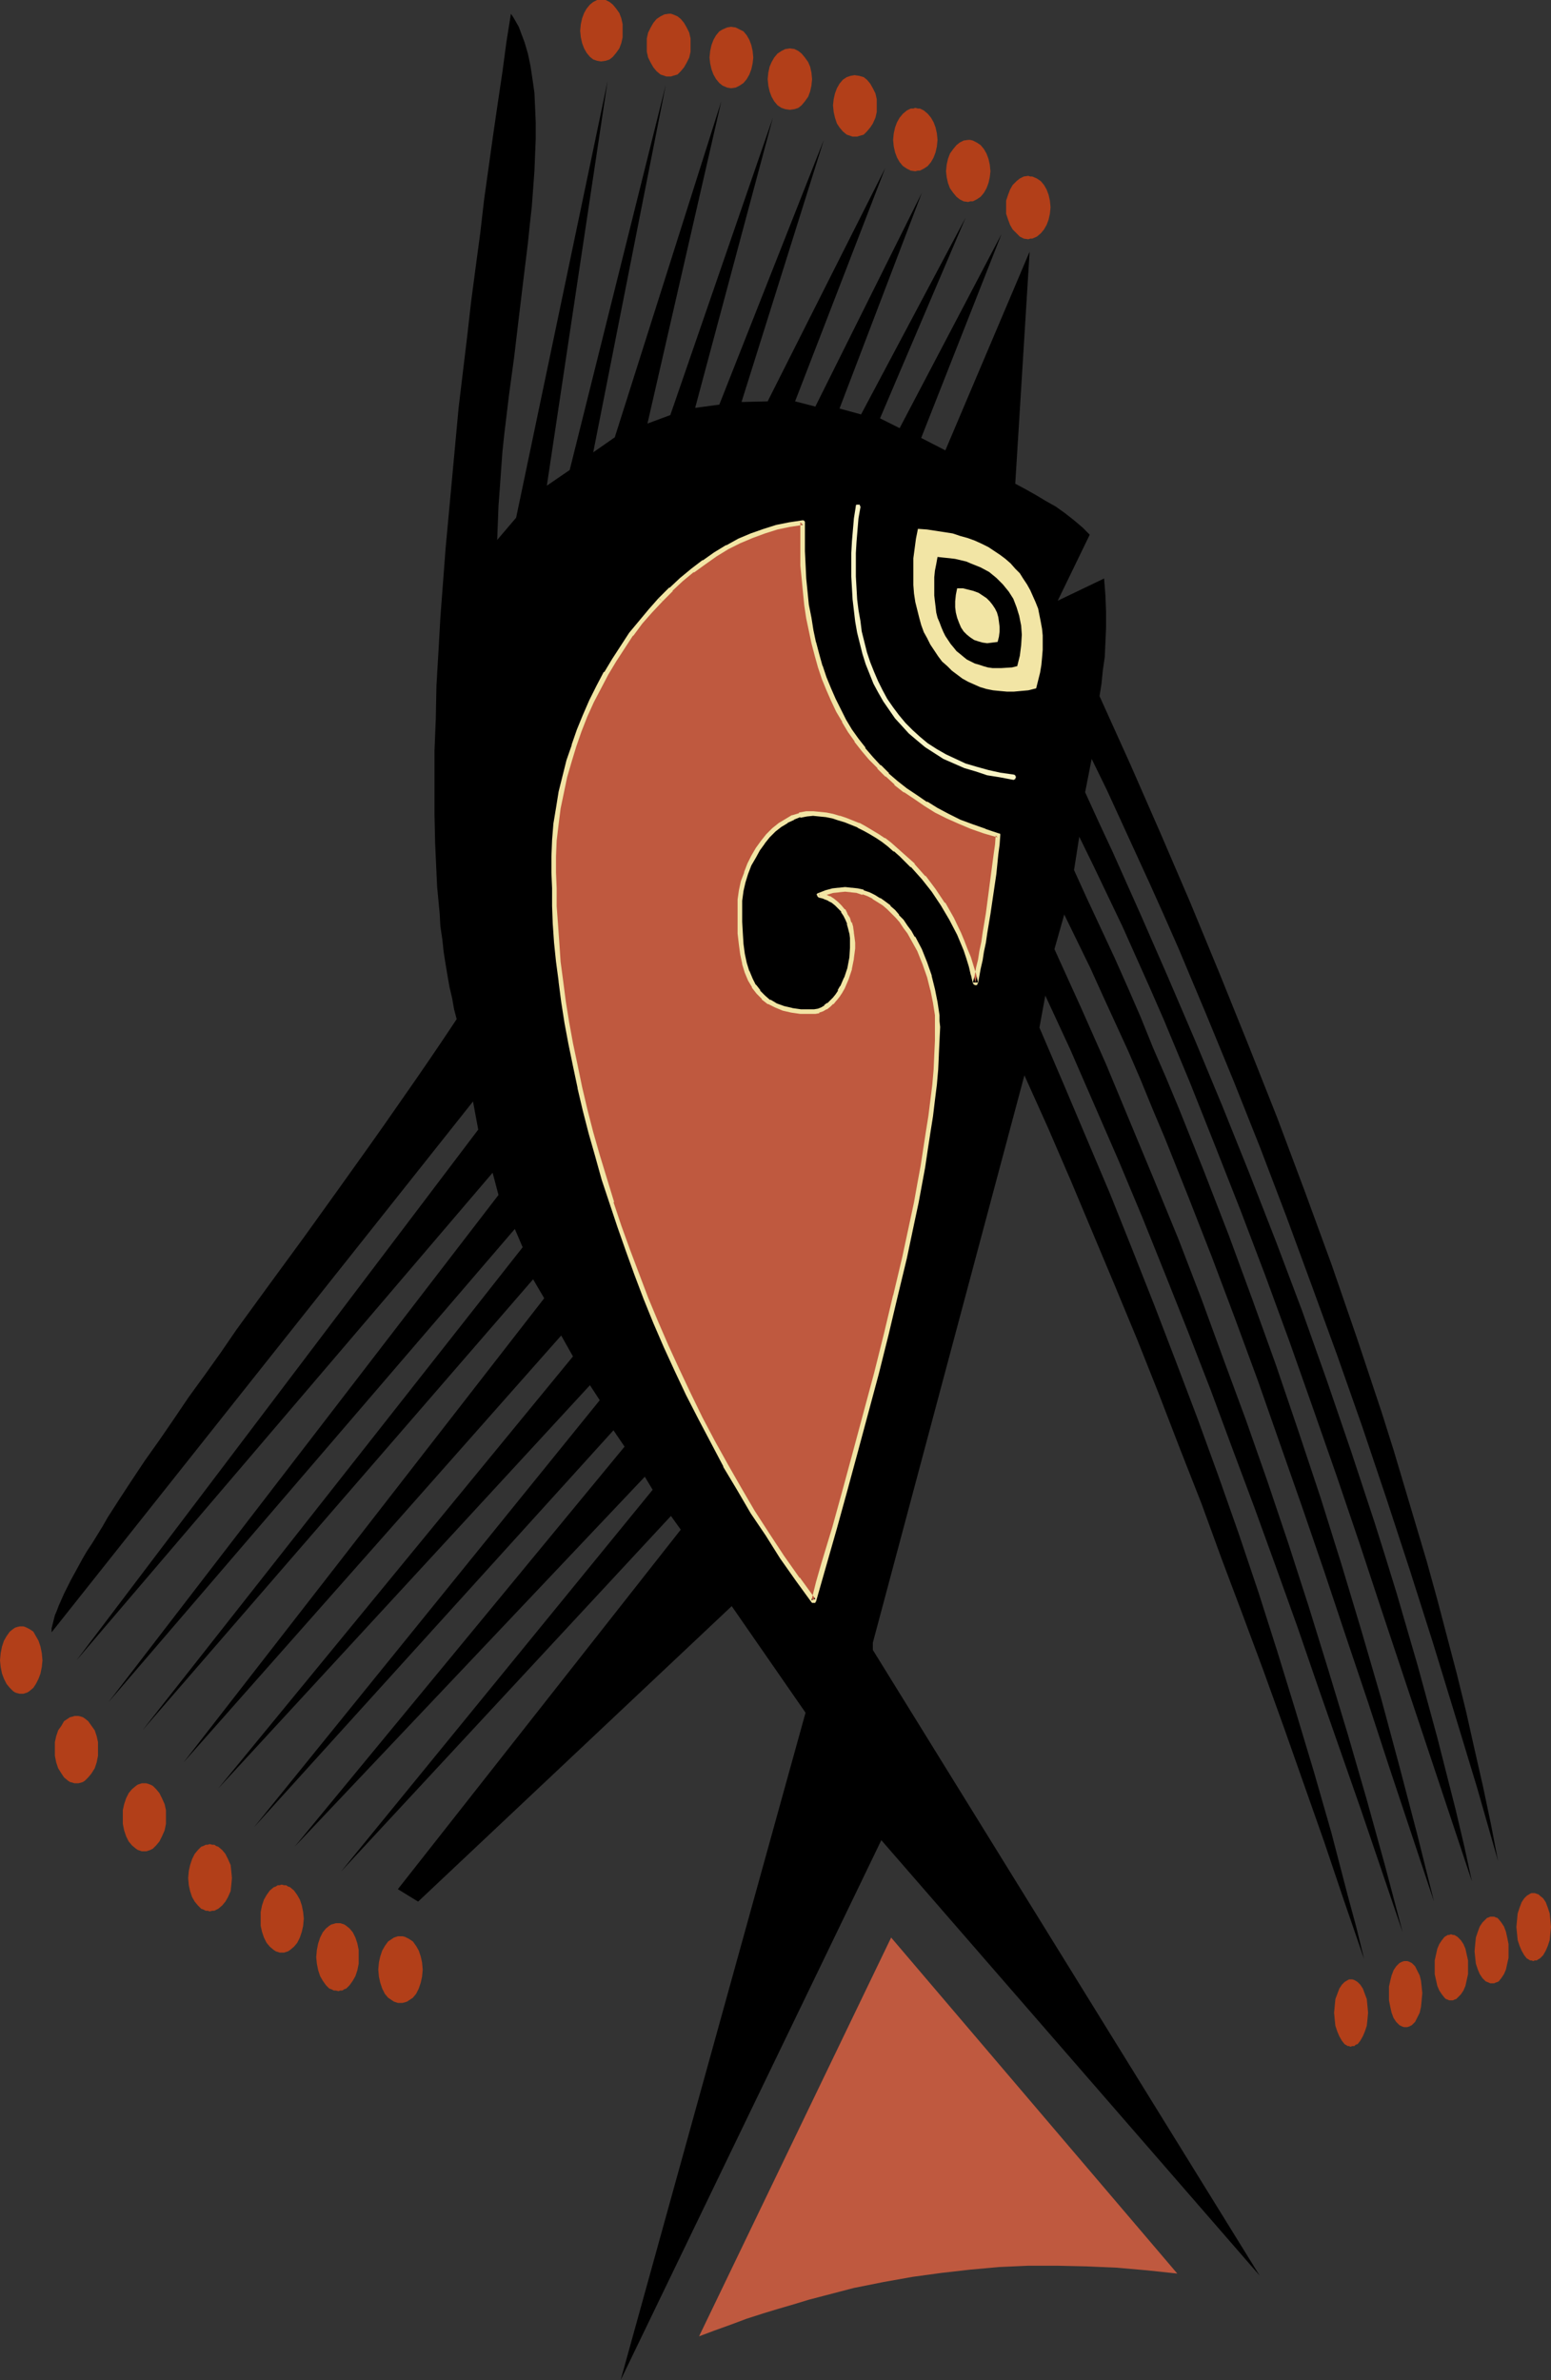 <?xml version="1.0" encoding="UTF-8" standalone="no"?>
<svg
   version="1.0"
   width="101.474mm"
   height="155.668mm"
   id="svg29"
   sodipodi:docname="Design 05.wmf"
   xmlns:inkscape="http://www.inkscape.org/namespaces/inkscape"
   xmlns:sodipodi="http://sodipodi.sourceforge.net/DTD/sodipodi-0.dtd"
   xmlns="http://www.w3.org/2000/svg"
   xmlns:svg="http://www.w3.org/2000/svg">
  <rect width="100%" height="100%" fill="#333333" stroke="none"/>
  <sodipodi:namedview
     id="namedview29"
     pagecolor="#ffffff"
     bordercolor="#000000"
     borderopacity="0.25"
     inkscape:showpageshadow="2"
     inkscape:pageopacity="0.0"
     inkscape:pagecheckerboard="0"
     inkscape:deskcolor="#d1d1d1"
     inkscape:document-units="mm" />
  <defs
     id="defs1">
    <pattern
       id="WMFhbasepattern"
       patternUnits="userSpaceOnUse"
       width="6"
       height="6"
       x="0"
       y="0" />
  </defs>
  <path
     style="fill:#000000;fill-opacity:1;fill-rule:evenodd;stroke:none"
     d="m 112.925,251.921 -3.231,4.848 -3.393,5.009 -3.554,5.171 -3.716,5.332 -3.716,5.333 -3.877,5.494 -4.039,5.656 -4.039,5.656 -8.239,11.473 -8.401,11.473 -8.239,11.311 -3.877,5.656 -4.039,5.656 -3.877,5.333 -3.716,5.494 -3.554,5.171 -3.554,5.009 -3.231,4.848 -3.069,4.686 -2.908,4.525 -1.292,2.262 -2.585,4.201 -1.292,1.939 -1.131,1.939 -1.939,3.555 -0.969,1.778 -0.808,1.616 -0.808,1.616 -0.646,1.454 -0.646,1.454 -0.485,1.293 -0.485,1.131 -0.323,1.293 -0.485,1.939 v 0.97 l 104.201,-131.212 1.292,6.948 -99.355,131.212 102.909,-120.547 1.454,5.494 -96.447,125.395 100.485,-116.992 1.939,4.525 -94.023,119.416 96.608,-111.498 2.746,4.686 -89.177,114.73 93.377,-105.519 2.908,5.171 -87.723,106.812 91.923,-99.702 2.423,3.717 -85.461,105.519 88.854,-98.086 2.746,4.04 -81.584,98.894 86.592,-91.461 1.939,3.232 -77.06,94.369 81.584,-87.906 2.423,3.393 -69.952,88.875 5.008,3.07 77.545,-73.039 18.255,26.339 -45.719,164.985 64.459,-133.474 93.539,107.62 -95.639,-154.643 v -1.778 l 37.48,-140.261 5.816,12.927 5.654,13.089 5.493,13.089 5.493,13.089 5.493,13.25 5.331,13.412 5.17,13.412 5.331,13.574 5.008,13.735 5.17,13.735 5.17,13.897 5.008,13.897 5.008,14.22 5.008,14.22 4.847,14.382 5.008,14.543 -1.939,-7.918 -2.1,-7.756 -4.039,-15.513 -4.362,-15.19 -4.523,-15.028 -4.523,-14.705 -4.685,-14.705 -4.847,-14.382 -5.008,-14.22 -5.17,-14.22 -5.331,-14.058 -5.331,-13.897 -5.493,-13.897 -5.493,-13.735 -5.816,-13.735 -5.816,-13.735 -5.816,-13.574 1.454,-7.918 6.139,13.25 5.977,13.735 5.977,13.735 5.816,13.897 5.654,14.058 5.654,14.22 5.654,14.543 5.331,14.382 5.493,14.705 5.331,14.705 5.331,14.866 5.17,15.028 10.501,30.056 10.339,30.379 -4.362,-16.482 -4.523,-16.321 -4.685,-16.159 -4.847,-15.998 -4.847,-15.674 -5.008,-15.513 -5.17,-15.351 -5.331,-15.19 -5.493,-14.866 -5.493,-15.028 -5.654,-14.705 -5.977,-14.543 -5.977,-14.382 -5.977,-14.382 -6.301,-14.22 -6.462,-14.22 2.423,-8.564 3.231,6.625 3.231,6.625 3.069,6.787 6.301,13.735 3.069,7.11 2.908,7.11 3.069,7.272 2.908,7.272 2.908,7.272 5.816,14.866 5.654,15.028 5.654,15.351 5.493,15.674 5.493,15.674 5.493,15.998 5.331,15.998 5.493,16.321 5.331,16.321 5.493,16.482 5.493,16.482 -4.2,-16.805 -4.362,-16.644 -4.523,-16.805 -4.847,-16.644 -5.008,-16.644 -5.17,-16.482 -5.493,-16.482 -5.493,-16.159 -5.816,-16.159 -5.816,-15.836 -6.139,-15.836 -6.139,-15.351 -3.231,-7.756 -3.231,-7.433 -3.069,-7.595 -3.231,-7.433 -3.231,-7.272 -3.393,-7.272 -3.393,-7.272 -3.231,-7.11 1.292,-8.241 3.554,7.272 3.554,7.433 3.554,7.433 3.393,7.595 3.393,7.595 3.393,7.756 6.462,15.513 6.301,15.836 6.301,15.998 6.139,16.159 5.977,16.321 5.816,16.482 5.816,16.644 5.654,16.644 5.493,16.644 11.147,33.449 11.147,33.449 -1.939,-8.888 -2.1,-8.888 -2.262,-8.888 -2.262,-8.888 -2.423,-8.888 -2.423,-8.888 -2.585,-8.888 -2.585,-8.888 -2.746,-8.888 -2.746,-8.726 -5.816,-17.613 -5.977,-17.452 -6.139,-17.29 -6.462,-17.129 -6.624,-16.967 -6.624,-16.482 -6.785,-16.321 -3.393,-7.918 -3.393,-7.918 -3.393,-7.756 -3.393,-7.756 -3.393,-7.595 -3.393,-7.595 -3.393,-7.272 -3.393,-7.433 1.616,-8.241 3.716,7.595 3.554,7.756 3.554,7.756 3.554,7.756 3.554,7.918 3.554,8.08 3.393,8.08 3.393,8.08 6.785,16.482 6.624,16.644 6.462,16.967 6.301,17.129 6.301,17.29 6.139,17.452 5.977,17.775 5.816,17.775 5.654,17.775 5.493,17.937 5.493,18.098 5.17,18.098 -1.777,-9.211 -1.939,-9.211 -2.1,-9.211 -2.1,-9.372 -2.262,-9.211 -2.423,-9.211 -2.423,-9.211 -2.585,-9.372 -2.746,-9.211 -2.746,-9.211 -2.746,-9.211 -2.908,-9.211 -3.069,-9.211 -3.069,-9.211 -6.301,-18.26 -6.624,-18.098 -6.785,-18.098 -7.108,-17.937 -7.108,-17.613 -7.27,-17.613 -7.431,-17.29 -7.431,-16.967 -7.593,-16.805 0.485,-3.07 0.323,-3.232 0.485,-3.393 0.162,-3.555 0.162,-3.717 v -3.878 l -0.162,-4.04 -0.323,-4.201 -11.47,5.494 7.916,-16.321 -1.777,-1.778 -2.1,-1.778 -2.262,-1.778 -2.262,-1.616 -2.585,-1.454 -2.423,-1.454 -2.585,-1.454 -2.423,-1.293 3.554,-57.365 -20.84,49.124 -5.977,-3.07 19.871,-50.416 -25.202,47.993 -4.847,-2.424 21.163,-49.608 -25.848,48.639 -5.331,-1.454 20.356,-53.325 -26.333,52.84 -5.008,-1.293 22.294,-57.688 -29.079,57.688 -6.462,0.162 20.356,-64.798 -25.848,65.444 -5.977,0.808 19.225,-71.746 -25.364,73.524 -5.654,2.101 18.255,-79.664 -26.333,83.058 -5.331,3.717 17.932,-90.814 -23.748,95.177 -5.654,3.878 15.024,-100.025 -22.617,107.943 -4.685,5.494 0.162,-4.201 0.162,-4.201 0.323,-4.363 0.323,-4.525 0.323,-4.525 0.485,-4.525 1.131,-9.372 1.292,-9.534 1.131,-9.534 1.131,-9.372 1.131,-9.211 0.485,-4.686 0.485,-4.363 0.323,-4.363 0.323,-4.363 0.162,-4.04 0.162,-4.04 V 30.379 l -0.162,-3.878 -0.162,-3.555 -0.485,-3.393 -0.485,-3.232 -0.646,-3.07 -0.808,-2.747 -0.969,-2.585 -0.485,-1.293 -1.292,-2.262 -0.646,-0.97 -1.131,7.11 -0.969,7.272 -1.131,7.595 -1.131,7.756 -1.131,8.08 -1.131,8.08 -0.969,8.403 -1.131,8.403 -1.131,8.564 -0.969,8.564 -2.1,17.452 -1.616,17.452 -0.808,8.726 -0.808,8.726 -0.646,8.564 -0.646,8.564 -0.485,8.564 -0.485,8.241 -0.162,8.241 -0.323,7.918 v 7.918 7.595 l 0.162,7.272 0.162,3.555 0.162,3.555 0.162,3.555 0.323,3.393 0.323,3.393 0.162,3.07 0.485,3.232 0.323,3.07 0.485,3.07 0.485,2.909 0.485,2.747 0.646,2.747 0.485,2.747 z"
     id="path1" />
  <path
     style="fill:#bf593f;fill-opacity:1;fill-rule:evenodd;stroke:none"
     d="m 220.357,478.956 -47.496,98.571 v 0 l 3.877,-1.454 4.039,-1.454 3.877,-1.454 4.039,-1.293 3.716,-1.131 3.877,-1.131 3.716,-1.131 3.716,-0.97 7.431,-1.939 7.27,-1.454 7.27,-1.293 7.108,-0.97 7.108,-0.808 7.108,-0.646 7.27,-0.323 h 7.108 l 7.27,0.162 7.431,0.323 7.431,0.646 7.593,0.808 z"
     id="path2" />
  <path
     style="fill:#bf593f;fill-opacity:1;fill-rule:evenodd;stroke:none"
     d="m 202.586,221.218 1.292,0.323 1.131,0.485 0.969,0.646 0.969,0.808 0.808,0.808 0.646,0.808 0.646,0.97 0.485,0.97 0.485,1.131 0.323,1.131 0.162,1.293 0.162,1.293 0.162,1.131 v 1.293 l -0.162,2.585 -0.646,2.585 -0.646,2.424 -1.131,2.101 -0.485,1.131 -0.646,0.97 -0.646,0.808 -0.808,0.808 -0.646,0.646 -0.808,0.646 -0.969,0.485 -0.808,0.323 -0.969,0.323 h -0.808 -1.292 l -1.292,-0.162 h -1.131 l -1.131,-0.162 -2.1,-0.646 -1.939,-0.646 -1.616,-0.808 -1.454,-1.131 -1.131,-1.293 -1.131,-1.454 -0.969,-1.778 -0.646,-1.778 -0.646,-2.101 -0.485,-2.262 -0.323,-2.424 -0.323,-2.747 -0.162,-2.909 v -3.07 l 0.162,-2.262 0.323,-2.262 0.485,-2.262 0.646,-2.101 0.808,-2.101 0.969,-2.101 1.131,-1.778 1.292,-1.778 1.292,-1.454 1.454,-1.454 1.454,-1.293 1.616,-0.97 1.616,-0.808 1.616,-0.646 1.616,-0.323 1.777,-0.162 1.616,0.162 1.616,0.323 1.454,0.323 1.616,0.323 1.616,0.646 1.616,0.646 1.616,0.646 1.454,0.808 1.616,0.808 1.616,0.97 1.454,0.97 1.616,1.131 1.454,1.293 1.292,1.131 2.908,2.747 2.746,2.909 2.423,3.232 2.262,3.393 2.1,3.555 1.939,3.878 0.808,1.939 0.808,1.939 0.646,1.939 0.646,2.101 0.646,2.101 0.485,1.939 0.323,-1.616 0.485,-1.939 0.323,-2.101 0.485,-2.101 0.323,-2.101 0.485,-2.424 0.808,-4.686 1.292,-10.019 0.646,-4.686 0.162,-2.424 0.323,-2.262 -3.393,-1.131 -3.231,-1.131 -3.069,-1.131 -2.908,-1.454 -2.746,-1.454 -2.585,-1.454 -2.585,-1.778 -2.423,-1.616 -2.423,-1.778 -2.1,-2.101 -2.1,-1.939 -1.939,-2.101 -1.777,-2.262 -1.777,-2.262 -1.616,-2.262 -1.454,-2.424 -1.454,-2.585 -1.292,-2.585 -1.131,-2.747 -0.969,-2.747 -0.969,-2.747 -0.969,-2.909 -0.646,-3.07 -0.808,-2.909 -0.485,-3.232 -0.485,-3.232 -0.485,-3.07 -0.323,-3.393 -0.162,-3.393 -0.162,-3.393 v -3.555 -3.555 l -3.069,0.485 -3.231,0.808 -3.069,0.808 -3.069,1.131 -3.069,1.454 -3.069,1.454 -2.908,1.778 -2.746,1.939 -2.908,2.101 -2.746,2.262 -2.585,2.424 -2.585,2.585 -2.585,2.585 -2.262,2.909 -2.423,2.909 -2.1,3.232 -2.1,3.232 -1.939,3.232 -1.939,3.393 -1.777,3.555 -1.616,3.555 -1.454,3.717 -1.292,3.717 -1.131,3.717 -0.969,3.878 -0.969,3.878 -0.646,3.878 -0.646,4.04 -0.323,3.878 -0.323,4.04 v 4.04 l 0.162,3.878 0.162,4.363 0.162,4.363 0.323,4.686 0.485,4.686 0.485,4.848 0.808,5.009 0.808,5.171 0.969,5.333 0.969,5.332 1.131,5.494 1.454,5.494 1.454,5.656 1.454,5.656 1.777,5.817 1.777,5.817 1.939,5.817 2.1,5.817 2.262,5.979 2.262,5.979 2.423,5.979 2.585,5.979 2.585,5.817 2.908,5.979 2.908,5.979 3.069,5.817 3.231,5.817 3.231,5.656 3.393,5.817 3.716,5.494 3.554,5.656 3.877,5.494 3.877,5.333 1.292,-4.525 1.292,-4.525 2.585,-9.049 2.585,-9.372 2.746,-9.534 5.008,-19.229 2.585,-9.695 2.262,-9.534 2.1,-9.372 2.1,-9.211 0.808,-4.525 0.969,-4.363 0.808,-4.363 0.646,-4.363 0.646,-4.04 0.485,-4.201 0.646,-3.878 0.323,-3.878 0.323,-3.717 0.323,-3.717 0.162,-3.393 v -3.393 -1.454 l -0.162,-1.454 -0.323,-3.07 -0.646,-3.232 -0.969,-3.232 -0.969,-3.393 -1.454,-3.07 -1.616,-3.07 -0.808,-1.454 -0.969,-1.293 -0.969,-1.454 -0.969,-1.131 -1.131,-1.131 -1.131,-1.131 -1.131,-0.97 -1.292,-0.808 -1.292,-0.808 -1.292,-0.646 -1.292,-0.485 -1.454,-0.323 -1.454,-0.323 h -1.454 -1.616 l -1.616,0.323 -1.616,0.323 z"
     id="path3" />
  <path
     style="fill:#f2e5a5;fill-opacity:1;fill-rule:evenodd;stroke:none"
     d="m 202.425,220.733 h -0.162 l -0.162,0.162 -0.162,0.162 v 0.162 l 0.162,0.162 v 0.162 l 0.162,0.162 0.162,0.162 1.292,0.323 h -0.162 l 1.292,0.485 h -0.162 l 0.969,0.485 v 0 l 0.808,0.646 v 0 l 0.808,0.808 v 0 l 0.808,0.808 h -0.162 l 0.646,0.97 v 0 l 0.485,0.97 v 0 l 0.485,1.131 -0.162,-0.162 0.323,1.131 v 0 l 0.323,1.293 v -0.162 l 0.162,1.293 v 1.293 -0.162 1.293 0 l -0.162,2.585 v -0.162 l -0.485,2.585 v 0 l -0.808,2.424 v -0.162 l -0.969,2.262 v -0.162 l -0.646,1.131 h 0.162 l -0.646,0.97 -0.646,0.808 v 0 l -0.646,0.646 v 0 l -0.808,0.808 v -0.162 l -0.808,0.646 h 0.162 l -0.808,0.485 v 0 l -0.808,0.323 v 0 l -0.969,0.162 h 0.162 -0.969 0.162 -1.292 v 0 h -1.292 l -1.131,-0.162 v 0 l -1.131,-0.162 h 0.162 l -2.1,-0.485 v 0 l -1.777,-0.646 v 0 l -1.616,-0.97 v 0.162 l -1.292,-1.131 v 0 l -1.292,-1.293 h 0.162 l -1.131,-1.454 v 0.162 l -0.808,-1.616 v 0 l -0.808,-1.939 v 0.162 l -0.646,-2.101 v 0 l -0.485,-2.262 v 0 l -0.323,-2.424 -0.162,-2.585 v 0 l -0.162,-2.909 v -3.07 0.162 -2.424 0.162 l 0.323,-2.424 0.485,-2.101 v 0 l 0.646,-2.101 v 0 l 0.808,-2.101 v 0 l 1.131,-1.939 0.969,-1.778 v 0 l 1.292,-1.778 -0.162,0.162 1.292,-1.616 v 0 l 1.454,-1.454 v 0 l 1.454,-1.131 v 0 l 1.616,-0.97 h -0.162 l 1.777,-0.808 h -0.162 l 1.616,-0.646 v 0.162 l 1.616,-0.323 v 0 l 1.616,-0.162 h -0.162 l 1.616,0.162 1.616,0.162 v 0 l 1.616,0.323 v 0 l 1.454,0.485 v 0 l 1.616,0.485 1.616,0.646 1.616,0.646 h -0.162 l 1.616,0.808 1.454,0.808 v 0 l 1.616,0.97 1.454,0.97 v 0 l 1.454,1.131 1.454,1.293 v -0.162 l 1.454,1.293 v 0 l 2.746,2.747 v -0.162 l 2.746,3.07 v 0 l 2.423,3.07 v 0 l 2.262,3.393 v 0 l 2.1,3.555 v 0 l 1.939,3.717 v 0 l 0.808,1.939 0.808,1.939 0.646,1.939 v 0 l 0.646,2.101 0.485,2.101 v -0.162 l 0.485,2.101 0.162,0.162 v 0.162 h 0.162 l 0.162,0.162 h 0.323 0.162 l 0.162,-0.162 v -0.162 l 0.162,-0.162 v 0 l 0.323,-1.778 0.323,-1.778 0.485,-2.101 0.323,-2.101 0.485,-2.262 0.323,-2.262 0.808,-4.848 1.454,-9.857 v 0 l 0.485,-4.848 0.323,-2.424 0.162,-2.262 v -0.162 -0.162 l -0.162,-0.162 h -0.162 v 0 l -3.393,-1.131 h 0.162 l -3.231,-1.131 -3.069,-1.131 v 0 l -2.908,-1.454 -2.746,-1.454 v 0 l -2.585,-1.616 v 0.162 l -2.585,-1.778 -2.423,-1.616 v 0 l -2.262,-1.778 v 0 l -2.262,-1.939 h 0.162 l -2.1,-2.101 v 0.162 l -1.939,-2.101 -1.939,-2.262 h 0.162 l -1.777,-2.262 v 0 l -1.616,-2.262 -1.454,-2.424 v 0 l -1.292,-2.585 -1.292,-2.585 v 0 l -1.131,-2.585 -1.131,-2.747 -0.969,-2.909 v 0.162 l -0.808,-2.909 -0.808,-3.07 v 0.162 l -0.646,-3.07 -0.485,-3.07 -0.646,-3.232 v 0 l -0.323,-3.232 -0.323,-3.232 -0.162,-3.393 v 0 l -0.162,-3.393 v -3.555 -3.555 -0.162 0 l -0.162,-0.162 -0.162,-0.162 h -0.162 -0.162 l -3.231,0.485 -3.231,0.646 v 0 l -3.069,0.97 v 0 l -3.231,1.131 v 0 l -3.07,1.293 -2.908,1.616 h -0.162 l -2.908,1.778 -2.746,1.939 h -0.162 l -2.746,2.101 v 0 l -2.746,2.262 -2.585,2.424 h -0.162 l -2.585,2.585 0.969,0.808 v 0 l 2.585,-2.585 h -0.162 l 2.585,-2.424 2.746,-2.262 v 0.162 l 2.908,-2.101 v 0 l 2.746,-1.939 2.908,-1.778 v 0 l 2.908,-1.454 3.069,-1.293 v 0 l 3.069,-1.131 v 0 l 3.069,-0.97 v 0 l 3.069,-0.646 3.231,-0.485 -0.646,-0.646 v 3.555 3.555 3.393 0.162 l 0.323,3.232 0.323,3.393 0.323,3.232 v 0 l 0.485,3.232 0.646,3.07 0.646,3.07 v 0 l 0.808,3.07 0.808,2.909 v 0 l 0.969,2.909 1.131,2.747 1.131,2.585 v 0 l 1.292,2.747 1.454,2.424 v 0.162 l 1.454,2.424 1.616,2.262 v 0.162 l 1.777,2.262 v 0 l 1.777,2.101 2.1,2.101 v 0.162 l 1.939,1.939 h 0.162 l 2.1,1.939 v 0.162 l 2.262,1.778 h 0.162 l 2.423,1.616 2.585,1.778 v 0 l 2.585,1.616 v 0 l 2.908,1.454 2.908,1.293 v 0 l 3.069,1.293 3.231,1.131 v 0 l 3.393,0.97 -0.485,-0.485 -0.162,2.262 -0.323,2.262 -0.646,4.848 v 0 l -1.292,9.857 -0.808,4.848 -0.323,2.262 -0.485,2.262 -0.323,2.101 -0.485,1.939 -0.323,1.939 -0.485,1.778 h 1.292 l -0.485,-2.101 v 0 l -0.646,-2.101 -0.646,-2.101 v 0 l -0.808,-1.939 -0.808,-2.101 -0.808,-1.939 v 0 l -1.777,-3.717 v 0 l -2.1,-3.717 h -0.162 l -2.262,-3.393 v 0 l -2.423,-3.232 h -0.162 l -2.585,-2.909 v -0.162 l -2.908,-2.585 v 0 l -1.454,-1.293 v 0 l -1.454,-1.293 -1.454,-1.131 h -0.162 l -1.454,-0.97 -1.616,-0.97 v 0 l -1.616,-0.97 -1.454,-0.808 h -0.162 l -1.616,-0.646 -1.616,-0.646 -1.454,-0.485 h -0.162 l -1.616,-0.485 v 0 l -1.616,-0.323 v 0 l -1.616,-0.162 -1.616,-0.162 h -0.162 -1.616 v 0 l -1.777,0.323 v 0.162 l -1.616,0.485 h -0.162 l -1.616,0.97 v 0 l -1.616,0.97 v 0 l -1.616,1.293 v 0 l -1.454,1.454 v 0 l -1.292,1.616 v 0 l -1.292,1.778 v 0 l -1.131,1.939 -0.969,1.939 v 0 l -0.808,2.101 v 0.162 l -0.808,2.101 v 0 l -0.485,2.262 -0.323,2.262 v 0.162 2.262 0 3.07 2.909 0 l 0.323,2.747 0.323,2.424 v 0 l 0.485,2.262 v 0.162 l 0.646,2.101 v 0 l 0.808,1.939 v 0 l 0.969,1.616 v 0.162 l 1.131,1.454 v 0 l 1.292,1.293 v 0.162 l 1.454,1.131 h 0.162 l 1.616,0.808 v 0 l 1.939,0.808 v 0 l 2.1,0.485 v 0 l 1.131,0.162 v 0 l 1.131,0.162 h 1.292 0.162 1.292 v 0 h 0.969 v 0 l 0.969,-0.162 v -0.162 l 0.969,-0.323 v 0 l 0.808,-0.485 h 0.162 l 0.808,-0.646 v 0 l 0.646,-0.646 h 0.162 l 0.646,-0.808 0.162,-0.162 0.646,-0.808 0.646,-0.97 v 0 l 0.646,-1.131 v 0 l 0.969,-2.262 v 0 l 0.808,-2.424 v -0.162 l 0.485,-2.424 v -0.162 l 0.323,-2.424 v -0.162 -1.293 0 l -0.162,-1.293 -0.162,-1.131 v -0.162 l -0.162,-1.131 v -0.162 l -0.323,-1.131 h -0.162 l -0.323,-1.131 v 0 l -0.646,-0.97 v -0.162 l -0.485,-0.97 h -0.162 l -0.808,-0.97 v 0 l -0.808,-0.808 v 0 l -0.969,-0.808 v 0 l -0.969,-0.646 h -0.162 l -1.131,-0.485 v 0 l -1.292,-0.485 v 1.131 z"
     id="path4" />
  <path
     style="fill:#f2e5a5;fill-opacity:1;fill-rule:evenodd;stroke:none"
     d="m 162.845,147.856 v 0 l -2.423,2.747 -2.423,2.909 v 0 l -2.423,2.909 v 0 l -2.1,3.232 -2.1,3.232 -1.939,3.232 h -0.162 l -1.777,3.393 -1.777,3.555 v 0 l -1.616,3.717 -1.454,3.555 -1.292,3.717 v 0.162 l -1.292,3.717 -0.969,3.878 v 0 l -0.969,3.878 -0.646,4.04 -0.646,3.878 v 0 l -0.323,4.04 -0.162,4.04 v 4.04 l 0.162,3.878 v 4.363 0 l 0.162,4.363 0.323,4.686 0.485,4.686 0.646,4.848 v 0.162 l 0.646,5.009 0.808,5.171 0.969,5.171 1.131,5.494 1.131,5.333 v 0.162 l 1.292,5.494 1.454,5.656 1.616,5.656 1.616,5.817 1.939,5.817 v 0 l 1.939,5.817 v 0 l 2.1,5.979 2.1,5.817 2.262,5.979 2.423,5.979 2.585,5.979 v 0 l 2.746,5.979 2.746,5.817 3.07,5.979 3.069,5.817 3.069,5.817 v 0.162 l 3.393,5.656 v 0 l 3.393,5.817 3.716,5.494 3.554,5.656 3.877,5.494 v 0 l 3.877,5.333 0.162,0.162 h 0.162 0.162 0.162 0.323 v -0.162 l 0.162,-0.162 v 0 l 1.292,-4.525 1.292,-4.525 2.585,-9.049 2.585,-9.372 2.585,-9.534 5.17,-19.229 2.423,-9.695 2.262,-9.534 v 0 l 2.262,-9.372 1.939,-9.211 0.969,-4.525 0.808,-4.363 0.808,-4.363 0.646,-4.363 0.646,-4.201 0.646,-4.04 v 0 l 0.485,-4.04 0.485,-3.878 0.323,-3.717 0.162,-3.555 v -0.162 l 0.162,-3.393 0.162,-3.393 -0.162,-1.454 v -1.454 0 l -0.485,-3.232 v 0 l -0.646,-3.232 v 0 l -0.808,-3.232 v -0.162 l -1.131,-3.232 -1.292,-3.232 v 0 l -1.616,-3.07 h -0.162 l -0.808,-1.454 -0.969,-1.293 -0.969,-1.454 v 0 l -1.131,-1.131 v -0.162 l -0.969,-1.131 -1.131,-0.97 v -0.162 l -1.292,-0.97 -1.131,-0.808 h -0.162 l -1.292,-0.808 v 0 l -1.292,-0.646 v 0 l -1.454,-0.485 v -0.162 l -1.454,-0.323 v 0 l -1.454,-0.162 h -0.162 l -1.454,-0.162 h -0.162 l -1.454,0.162 h -0.162 l -1.454,0.162 v 0 l -1.777,0.485 v 0 l -1.616,0.646 0.323,0.97 1.777,-0.485 h -0.162 l 1.616,-0.485 v 0 l 1.616,-0.162 h -0.162 l 1.616,-0.162 h -0.162 l 1.616,0.162 h -0.162 l 1.616,0.162 h -0.162 l 1.454,0.485 v -0.162 l 1.292,0.485 v 0 l 1.292,0.646 h -0.162 l 1.292,0.808 v 0 l 1.292,0.808 1.131,0.97 v 0 l 1.131,1.131 0.969,0.97 v 0 l 1.131,1.293 -0.162,-0.162 0.969,1.454 0.969,1.293 0.808,1.454 v 0 l 1.616,2.909 v 0 l 1.292,3.232 1.131,3.232 v 0 l 0.808,3.232 v -0.162 l 0.646,3.232 v 0 l 0.485,3.07 v 0 1.454 1.454 3.393 l -0.162,3.393 v 0 l -0.162,3.717 -0.323,3.717 -0.485,3.878 -0.485,3.878 v 0 l -0.646,4.04 -0.646,4.201 -0.646,4.201 -0.808,4.363 -0.808,4.525 -0.969,4.525 -1.939,9.049 -2.262,9.534 v -0.162 l -2.262,9.534 -2.423,9.695 -5.17,19.229 -2.585,9.534 -2.585,9.372 -2.746,9.049 -1.292,4.525 -1.131,4.525 0.969,-0.323 -3.877,-5.333 v 0.162 l -3.877,-5.494 -3.716,-5.656 -3.554,-5.494 -3.393,-5.817 v 0 l -3.231,-5.656 v 0 l -3.231,-5.817 -3.069,-5.817 -2.908,-5.979 -2.746,-5.817 -2.746,-5.979 v 0 l -2.585,-5.979 -2.423,-5.817 -2.262,-5.979 -2.262,-5.979 -2.1,-5.817 v 0 l -1.939,-5.817 h 0.162 l -1.777,-5.817 -1.777,-5.817 -1.616,-5.656 -1.454,-5.656 -1.292,-5.494 v 0 l -1.131,-5.494 -1.131,-5.332 -0.969,-5.333 -0.808,-5.009 -0.646,-5.009 v 0 l -0.646,-4.848 -0.323,-4.848 -0.323,-4.525 -0.323,-4.363 v 0 -4.363 l -0.162,-3.878 v -4.04 0 l 0.162,-3.878 0.485,-4.04 v 0 l 0.485,-3.878 0.808,-3.878 0.808,-3.878 v 0 l 1.131,-3.878 1.131,-3.717 v 0 l 1.292,-3.717 1.454,-3.717 1.616,-3.555 v 0 l 1.777,-3.393 1.777,-3.393 v 0 l 1.939,-3.232 2.1,-3.232 2.1,-3.232 v 0.162 l 2.262,-3.07 v 0 l 2.423,-2.747 2.585,-2.747 z"
     id="path5" />
  <path
     style="fill:#f2e5a5;fill-opacity:1;fill-rule:evenodd;stroke:none"
     d="m 226.981,130.727 2.262,0.162 2.1,0.323 2.1,0.323 2.1,0.323 1.939,0.646 1.777,0.485 1.777,0.646 1.777,0.808 1.616,0.808 1.454,0.97 1.454,0.97 1.292,0.97 1.292,1.131 1.131,1.293 1.131,1.131 0.808,1.293 0.969,1.454 0.808,1.454 0.646,1.454 0.646,1.454 0.646,1.616 0.323,1.616 0.323,1.616 0.323,1.778 0.162,1.616 v 1.778 1.778 l -0.162,1.939 -0.162,1.778 -0.323,1.939 -0.485,1.939 -0.485,1.939 -1.939,0.485 -1.777,0.162 -1.777,0.162 h -1.777 l -1.777,-0.162 -1.616,-0.162 -1.616,-0.323 -1.616,-0.485 -1.454,-0.646 -1.454,-0.646 -1.454,-0.808 -1.292,-0.97 -1.292,-0.97 -1.131,-1.131 -1.292,-1.131 -0.969,-1.293 -0.969,-1.454 -0.969,-1.454 -0.808,-1.616 -0.808,-1.454 -0.646,-1.778 -0.485,-1.778 -0.485,-1.939 -0.485,-1.939 -0.323,-2.101 -0.162,-2.101 v -2.101 -2.262 -2.262 l 0.323,-2.424 0.323,-2.424 z"
     id="path6" />
  <path
     style="fill:#b23f19;fill-opacity:1;fill-rule:evenodd;stroke:none"
     d="m 5.331,402.039 h 0.485 l 0.485,0.162 0.969,0.485 0.969,0.646 0.646,1.131 0.646,1.131 0.485,1.454 0.323,1.616 0.162,1.778 -0.162,1.616 -0.323,1.616 -0.485,1.293 -0.646,1.293 -0.646,0.97 -0.969,0.808 -0.485,0.323 -0.485,0.162 -0.485,0.162 H 5.331 4.847 L 4.2,418.521 3.716,418.359 3.231,418.036 2.423,417.228 1.616,416.259 0.969,414.966 0.485,413.673 0.162,412.057 0,410.441 l 0.162,-1.778 0.323,-1.616 0.485,-1.454 0.646,-1.131 0.808,-1.131 0.808,-0.646 0.485,-0.323 0.485,-0.162 0.646,-0.162 z"
     id="path7" />
  <path
     style="fill:#b23f19;fill-opacity:1;fill-rule:evenodd;stroke:none"
     d="m 18.902,424.177 h 0.485 l 0.646,0.162 0.485,0.162 0.485,0.323 0.808,0.646 0.808,1.131 0.808,1.131 0.485,1.454 0.323,1.454 v 1.616 1.778 l -0.323,1.616 -0.485,1.454 -0.808,1.293 -0.808,0.97 -0.808,0.808 -0.485,0.323 -0.485,0.162 -0.646,0.162 h -0.485 -0.485 l -0.485,-0.162 -0.646,-0.162 -0.485,-0.323 -0.969,-0.808 -0.646,-0.97 -0.808,-1.293 -0.485,-1.454 -0.323,-1.616 v -1.778 -1.616 l 0.323,-1.454 0.485,-1.454 0.808,-1.131 0.646,-1.131 0.969,-0.646 0.485,-0.323 0.646,-0.162 0.485,-0.162 z"
     id="path8" />
  <path
     style="fill:#b23f19;fill-opacity:1;fill-rule:evenodd;stroke:none"
     d="m 35.541,440.821 h 0.646 l 0.485,0.162 0.485,0.162 0.646,0.323 0.808,0.808 0.808,0.97 0.646,1.293 0.646,1.454 0.323,1.454 v 1.778 1.616 l -0.323,1.616 -0.646,1.454 -0.646,1.293 -0.808,0.97 -0.808,0.808 -0.646,0.323 -0.485,0.162 -0.485,0.162 h -0.646 -0.485 l -0.485,-0.162 -0.485,-0.162 -0.485,-0.323 -0.969,-0.808 -0.808,-0.97 -0.646,-1.293 -0.485,-1.454 -0.323,-1.616 v -1.616 -1.778 l 0.323,-1.454 0.485,-1.454 0.646,-1.293 0.808,-0.97 0.969,-0.808 0.485,-0.323 0.485,-0.162 0.485,-0.162 z"
     id="path9" />
  <path
     style="fill:#b23f19;fill-opacity:1;fill-rule:evenodd;stroke:none"
     d="m 51.858,455.849 0.646,0.162 h 0.485 l 0.485,0.323 0.485,0.162 0.969,0.808 0.808,0.97 0.646,1.293 0.646,1.454 0.162,1.454 0.162,1.778 -0.162,1.778 -0.162,1.454 -0.646,1.454 -0.646,1.131 -0.808,0.97 -0.969,0.808 -0.969,0.485 h -0.485 l -0.646,0.162 -0.485,-0.162 H 50.889 l -0.646,-0.323 -0.485,-0.162 -0.808,-0.808 -0.808,-0.97 -0.646,-1.131 -0.485,-1.454 -0.323,-1.454 -0.162,-1.778 0.162,-1.778 0.323,-1.454 0.485,-1.454 0.646,-1.293 0.808,-0.97 0.808,-0.808 0.485,-0.162 0.646,-0.323 h 0.485 z"
     id="path10" />
  <path
     style="fill:#b23f19;fill-opacity:1;fill-rule:evenodd;stroke:none"
     d="m 69.629,465.867 0.646,0.162 h 0.485 l 0.485,0.323 0.485,0.162 0.969,0.808 0.808,1.131 0.646,1.131 0.485,1.454 0.323,1.616 0.162,1.616 -0.162,1.778 -0.323,1.454 -0.485,1.454 -0.646,1.293 -0.808,0.97 -0.969,0.808 -0.485,0.323 -0.485,0.162 -0.485,0.162 h -0.646 -0.485 l -0.485,-0.162 -0.485,-0.162 -0.485,-0.323 -0.969,-0.808 -0.808,-0.97 -0.646,-1.293 -0.485,-1.454 -0.323,-1.454 v -1.778 -1.616 l 0.323,-1.616 0.485,-1.454 0.646,-1.131 0.808,-1.131 0.969,-0.808 0.485,-0.162 0.485,-0.323 h 0.485 z"
     id="path11" />
  <path
     style="fill:#b23f19;fill-opacity:1;fill-rule:evenodd;stroke:none"
     d="m 83.684,475.401 h 0.485 l 0.485,0.162 0.485,0.162 0.485,0.323 0.808,0.646 0.808,0.97 0.646,1.293 0.485,1.454 0.323,1.616 v 1.778 1.616 l -0.323,1.616 -0.485,1.454 -0.646,1.131 -0.808,1.131 -0.808,0.808 -0.485,0.162 -0.485,0.323 h -0.485 l -0.485,0.162 -0.646,-0.162 h -0.485 l -0.646,-0.323 -0.485,-0.162 -0.808,-0.808 -0.808,-1.131 -0.646,-1.131 -0.485,-1.454 -0.323,-1.616 -0.162,-1.616 0.162,-1.778 0.323,-1.616 0.485,-1.454 0.646,-1.293 0.808,-0.97 0.808,-0.646 0.485,-0.323 0.646,-0.162 0.485,-0.162 z"
     id="path12" />
  <path
     style="fill:#b23f19;fill-opacity:1;fill-rule:evenodd;stroke:none"
     d="m 99.031,478.633 h 0.485 l 0.646,0.162 0.969,0.485 0.969,0.646 0.808,1.131 0.646,1.131 0.485,1.454 0.323,1.454 0.162,1.778 -0.162,1.778 -0.323,1.454 -0.485,1.454 -0.646,1.293 -0.808,0.97 -0.969,0.646 -0.485,0.323 -0.485,0.162 -0.646,0.162 h -0.485 -0.646 l -0.485,-0.162 -0.485,-0.162 -0.485,-0.323 -0.969,-0.646 -0.808,-0.97 -0.646,-1.293 -0.485,-1.454 -0.323,-1.454 -0.162,-1.778 0.162,-1.778 0.323,-1.454 0.485,-1.454 0.646,-1.131 0.808,-1.131 0.969,-0.646 0.485,-0.323 0.485,-0.162 0.485,-0.162 z"
     id="path13" />
  <path
     style="fill:#b23f19;fill-opacity:1;fill-rule:evenodd;stroke:none"
     d="m 333.928,489.298 h 0.485 l 0.485,0.162 0.808,0.485 0.646,0.646 0.646,0.97 0.485,1.293 0.485,1.293 0.162,1.616 0.162,1.778 -0.162,1.778 -0.162,1.454 -0.485,1.454 -0.485,1.131 -0.646,1.131 -0.646,0.808 -0.485,0.162 -0.323,0.323 h -0.485 l -0.485,0.162 -0.323,-0.162 h -0.323 l -0.808,-0.485 -0.646,-0.808 -0.646,-1.131 -0.485,-1.131 -0.485,-1.454 -0.162,-1.454 -0.162,-1.778 0.162,-1.778 0.162,-1.616 0.485,-1.293 0.485,-1.293 0.646,-0.97 0.646,-0.646 0.808,-0.485 0.323,-0.162 z"
     id="path14" />
  <path
     style="fill:#b23f19;fill-opacity:1;fill-rule:evenodd;stroke:none"
     d="m 347.66,484.773 h 0.323 l 0.485,0.162 0.646,0.323 0.808,0.808 0.485,0.97 0.646,1.293 0.323,1.293 0.162,1.454 0.162,1.616 -0.162,1.778 -0.162,1.616 -0.323,1.454 -0.646,1.293 -0.485,0.97 -0.808,0.808 -0.646,0.323 -0.485,0.162 h -0.323 -0.485 l -0.485,-0.162 -0.323,-0.162 -0.323,-0.162 -0.808,-0.808 -0.646,-0.97 -0.485,-1.293 -0.323,-1.454 -0.323,-1.616 v -1.778 -1.616 l 0.323,-1.454 0.323,-1.293 0.485,-1.293 0.646,-0.97 0.808,-0.808 0.323,-0.162 0.323,-0.162 0.485,-0.162 z"
     id="path15" />
  <path
     style="fill:#b23f19;fill-opacity:1;fill-rule:evenodd;stroke:none"
     d="m 358.807,478.148 0.485,0.162 h 0.323 l 0.808,0.485 0.808,0.808 0.646,0.97 0.485,1.131 0.323,1.454 0.323,1.454 v 1.778 1.616 l -0.323,1.454 -0.323,1.454 -0.485,1.131 -0.646,0.97 -0.808,0.808 -0.323,0.323 -0.485,0.162 -0.323,0.162 h -0.485 -0.485 l -0.323,-0.162 -0.485,-0.162 -0.323,-0.323 -0.646,-0.808 -0.646,-0.97 -0.485,-1.131 -0.323,-1.454 -0.323,-1.454 v -1.616 -1.778 l 0.323,-1.454 0.323,-1.454 0.485,-1.131 0.646,-0.97 0.646,-0.808 0.808,-0.485 h 0.323 z"
     id="path16" />
  <path
     style="fill:#b23f19;fill-opacity:1;fill-rule:evenodd;stroke:none"
     d="m 368.985,473.785 h 0.485 l 0.323,0.162 0.485,0.162 0.323,0.323 0.646,0.808 0.646,0.97 0.485,1.293 0.323,1.454 0.323,1.616 v 1.778 1.616 l -0.323,1.454 -0.323,1.454 -0.485,1.131 -0.646,0.97 -0.646,0.808 -0.323,0.162 -0.485,0.162 -0.323,0.162 h -0.485 -0.485 l -0.323,-0.162 -0.808,-0.323 -0.808,-0.808 -0.646,-0.97 -0.485,-1.131 -0.485,-1.454 -0.162,-1.454 -0.162,-1.616 0.162,-1.778 0.162,-1.616 0.485,-1.454 0.485,-1.293 0.646,-0.97 0.808,-0.808 0.323,-0.323 0.485,-0.162 0.323,-0.162 z"
     id="path17" />
  <path
     style="fill:#b23f19;fill-opacity:1;fill-rule:evenodd;stroke:none"
     d="m 379.163,467.968 h 0.323 l 0.485,0.162 0.485,0.162 0.323,0.323 0.808,0.646 0.646,0.97 0.485,1.293 0.485,1.454 0.162,1.616 0.162,1.778 -0.162,1.616 -0.162,1.616 -0.485,1.454 -0.485,1.131 -0.646,1.131 -0.808,0.808 -0.323,0.162 -0.485,0.323 h -0.485 l -0.323,0.162 -0.485,-0.162 h -0.323 l -0.485,-0.323 -0.323,-0.162 -0.646,-0.808 -0.646,-1.131 -0.485,-1.131 -0.485,-1.454 -0.162,-1.616 -0.162,-1.616 0.162,-1.778 0.162,-1.616 0.485,-1.454 0.485,-1.293 0.646,-0.97 0.646,-0.646 0.808,-0.485 0.323,-0.162 z"
     id="path18" />
  <path
     style="fill:#b23f19;fill-opacity:1;fill-rule:evenodd;stroke:none"
     d="m 148.628,0 h 1.131 l 0.969,0.485 0.808,0.646 0.808,0.97 0.808,1.131 0.485,1.293 0.323,1.454 v 1.616 1.616 l -0.323,1.454 -0.485,1.293 -0.808,1.131 -0.808,0.97 -0.808,0.646 -0.969,0.323 -1.131,0.162 -0.969,-0.162 -0.969,-0.323 -0.808,-0.646 -0.808,-0.97 -0.646,-1.131 -0.485,-1.293 -0.323,-1.454 -0.162,-1.616 0.162,-1.616 0.323,-1.454 0.485,-1.293 0.646,-1.131 0.808,-0.97 0.808,-0.646 L 147.659,0 Z"
     id="path19" />
  <path
     style="fill:#b23f19;fill-opacity:1;fill-rule:evenodd;stroke:none"
     d="m 165.429,3.393 h 0.485 l 0.485,0.162 1.131,0.485 0.808,0.646 0.808,0.97 0.646,1.131 0.646,1.293 0.323,1.454 v 1.616 1.616 l -0.323,1.454 -0.646,1.293 -0.646,1.131 -0.808,0.97 -0.808,0.808 -1.131,0.323 -0.485,0.162 h -0.485 -0.646 l -0.485,-0.162 -0.969,-0.323 -0.969,-0.808 -0.808,-0.97 -0.646,-1.131 -0.646,-1.293 -0.323,-1.454 V 11.15 9.534 l 0.323,-1.454 0.646,-1.293 0.646,-1.131 0.808,-0.97 0.969,-0.646 0.969,-0.485 z"
     id="path20" />
  <path
     style="fill:#b23f19;fill-opacity:1;fill-rule:evenodd;stroke:none"
     d="m 180.777,6.625 1.131,0.162 0.969,0.485 0.969,0.485 0.808,0.97 0.646,1.131 0.485,1.293 0.323,1.454 0.162,1.616 -0.162,1.454 -0.323,1.454 -0.485,1.293 -0.646,1.131 -0.808,0.97 -0.969,0.646 -0.969,0.485 -1.131,0.162 -0.969,-0.162 -1.131,-0.485 -0.808,-0.646 -0.808,-0.97 -0.646,-1.131 -0.485,-1.293 -0.323,-1.454 -0.162,-1.454 0.162,-1.616 0.323,-1.454 0.485,-1.293 0.646,-1.131 0.808,-0.97 0.808,-0.485 1.131,-0.485 z"
     id="path21" />
  <path
     style="fill:#b23f19;fill-opacity:1;fill-rule:evenodd;stroke:none"
     d="m 195.317,11.958 1.131,0.162 0.969,0.485 0.808,0.646 0.808,0.97 0.808,1.131 0.485,1.131 0.323,1.454 0.162,1.616 -0.162,1.616 -0.323,1.454 -0.485,1.293 -0.808,1.131 -0.808,0.97 -0.808,0.646 -0.969,0.323 -1.131,0.162 -1.131,-0.162 -0.969,-0.323 -0.969,-0.646 -0.808,-0.97 -0.646,-1.131 -0.485,-1.293 -0.323,-1.454 -0.162,-1.616 0.162,-1.616 0.323,-1.454 0.485,-1.131 0.646,-1.131 0.808,-0.97 0.969,-0.646 0.969,-0.485 z"
     id="path22" />
  <path
     style="fill:#b23f19;fill-opacity:1;fill-rule:evenodd;stroke:none"
     d="m 211.31,18.583 1.131,0.162 1.131,0.323 0.808,0.646 0.808,0.97 0.646,1.131 0.646,1.293 0.323,1.454 v 1.454 1.616 l -0.323,1.454 -0.646,1.454 -0.646,0.97 -0.808,0.97 -0.808,0.808 -1.131,0.323 -0.485,0.162 h -0.646 -0.485 l -0.485,-0.162 -0.969,-0.323 -0.969,-0.808 -0.808,-0.97 -0.646,-0.97 -0.485,-1.454 -0.323,-1.454 -0.162,-1.616 0.162,-1.454 0.323,-1.454 0.485,-1.293 0.646,-1.131 0.808,-0.97 0.969,-0.646 0.969,-0.323 z"
     id="path23" />
  <path
     style="fill:#b23f19;fill-opacity:1;fill-rule:evenodd;stroke:none"
     d="m 226.335,26.663 0.646,0.162 h 0.485 l 0.969,0.485 0.969,0.808 0.808,0.97 0.646,1.131 0.485,1.293 0.323,1.454 0.162,1.616 -0.162,1.616 -0.323,1.454 -0.485,1.293 -0.646,1.131 -0.808,0.97 -0.969,0.646 -0.969,0.485 h -0.485 l -0.646,0.162 -1.131,-0.162 -0.969,-0.485 -0.969,-0.646 -0.808,-0.97 -0.646,-1.131 -0.485,-1.293 -0.323,-1.454 -0.162,-1.616 0.162,-1.616 0.323,-1.454 0.485,-1.293 0.646,-1.131 0.808,-0.97 0.969,-0.808 0.969,-0.485 h 0.646 z"
     id="path24" />
  <path
     style="fill:#b23f19;fill-opacity:1;fill-rule:evenodd;stroke:none"
     d="m 239.42,34.58 h 0.485 l 0.646,0.162 0.969,0.485 0.969,0.646 0.808,0.97 0.646,1.131 0.485,1.293 0.323,1.454 0.162,1.616 -0.162,1.454 -0.323,1.454 -0.485,1.293 -0.646,1.131 -0.808,0.97 -0.969,0.646 -0.969,0.485 h -0.646 l -0.485,0.162 -1.131,-0.162 -0.969,-0.485 -0.808,-0.646 -0.808,-0.97 -0.808,-1.131 -0.485,-1.293 -0.323,-1.454 -0.162,-1.454 0.162,-1.616 0.323,-1.454 0.485,-1.293 0.808,-1.131 0.808,-0.97 0.808,-0.646 0.969,-0.485 z"
     id="path25" />
  <path
     style="fill:#b23f19;fill-opacity:1;fill-rule:evenodd;stroke:none"
     d="m 254.283,43.468 0.485,0.162 h 0.485 l 1.131,0.485 0.969,0.646 0.808,0.97 0.646,1.131 0.485,1.293 0.323,1.454 0.162,1.616 -0.162,1.616 -0.323,1.454 -0.485,1.293 -0.646,1.131 -0.808,0.97 -0.969,0.808 -1.131,0.485 h -0.485 l -0.485,0.162 -1.131,-0.162 -0.969,-0.485 -0.808,-0.808 -0.969,-0.97 -0.646,-1.131 -0.485,-1.293 -0.485,-1.454 v -1.616 -1.616 l 0.485,-1.454 0.485,-1.293 0.646,-1.131 0.969,-0.97 0.808,-0.646 0.969,-0.485 z"
     id="path26" />
  <path
     style="fill:#f9f4c6;fill-opacity:1;fill-rule:evenodd;stroke:none"
     d="m 212.764,125.233 v 0 l -0.162,-0.323 v -0.162 h -0.323 -0.162 -0.323 l -0.162,0.162 v 0.323 -0.162 l -0.485,3.07 -0.485,5.656 -0.162,2.909 v 2.909 2.909 l 0.323,5.656 0.323,2.747 0.323,2.747 0.485,2.747 0.646,2.585 0.646,2.585 0.808,2.585 0.969,2.424 0.969,2.424 1.131,2.101 1.292,2.262 1.454,2.101 1.454,2.101 1.777,1.939 1.616,1.778 2.1,1.778 1.939,1.616 2.262,1.454 2.262,1.454 2.585,1.131 2.585,1.131 2.746,0.808 2.908,0.97 3.069,0.485 3.393,0.646 h 0.162 l 0.162,-0.162 h 0.162 v -0.162 l 0.162,-0.323 v -0.162 0 l -0.162,-0.162 v -0.162 l -0.323,-0.162 v 0 l -3.393,-0.485 -2.908,-0.646 -2.908,-0.808 -2.746,-0.808 -2.423,-1.131 -2.423,-1.131 -2.262,-1.293 -2.262,-1.454 -1.939,-1.616 -1.777,-1.616 -1.777,-1.778 -1.616,-1.939 -1.454,-1.939 -1.454,-2.101 -1.131,-2.101 -1.131,-2.262 -0.969,-2.262 -0.969,-2.424 -0.808,-2.424 -0.646,-2.585 -0.646,-2.585 -0.323,-2.585 -0.485,-2.747 -0.323,-2.585 -0.323,-5.656 v -2.909 -2.909 l 0.162,-2.747 0.485,-5.817 0.485,-2.747 z"
     id="path27" />
  <path
     style="fill:#000000;fill-opacity:1;fill-rule:evenodd;stroke:none"
     d="m 251.537,164.661 0.646,-2.585 0.323,-2.585 0.162,-2.585 -0.162,-2.262 -0.485,-2.424 -0.646,-2.101 -0.808,-2.101 -1.131,-1.778 -1.454,-1.778 -1.616,-1.616 -1.777,-1.454 -2.1,-1.131 -2.423,-0.97 -1.131,-0.485 -2.746,-0.646 -1.292,-0.162 -1.616,-0.162 -1.454,-0.162 -0.323,1.778 -0.323,1.616 -0.162,1.616 v 1.454 1.616 1.454 l 0.162,1.454 0.162,1.293 0.162,1.454 0.323,1.293 0.485,1.131 0.485,1.293 0.485,1.131 0.485,0.97 0.646,0.97 0.646,0.97 0.808,0.97 0.646,0.808 0.808,0.646 0.969,0.808 0.808,0.646 0.969,0.485 0.969,0.485 1.131,0.323 0.969,0.323 1.131,0.323 1.131,0.162 h 1.131 1.131 l 2.585,-0.162 z"
     id="path28" />
  <path
     style="fill:#f2e5a5;fill-opacity:1;fill-rule:evenodd;stroke:none"
     d="m 246.69,158.682 0.323,-1.293 0.162,-1.293 v -1.131 l -0.162,-1.293 -0.162,-1.131 -0.323,-1.131 -0.485,-0.97 -0.646,-0.97 -0.646,-0.808 -0.808,-0.808 -0.969,-0.646 -0.969,-0.646 -1.292,-0.485 -1.292,-0.323 -1.292,-0.323 h -1.454 l -0.323,1.616 -0.162,1.616 v 1.454 l 0.162,1.293 0.323,1.293 0.485,1.293 0.485,1.131 0.646,0.97 0.808,0.808 0.808,0.646 0.969,0.646 0.969,0.323 1.131,0.323 1.131,0.162 1.292,-0.162 z"
     id="path29" />
</svg>
